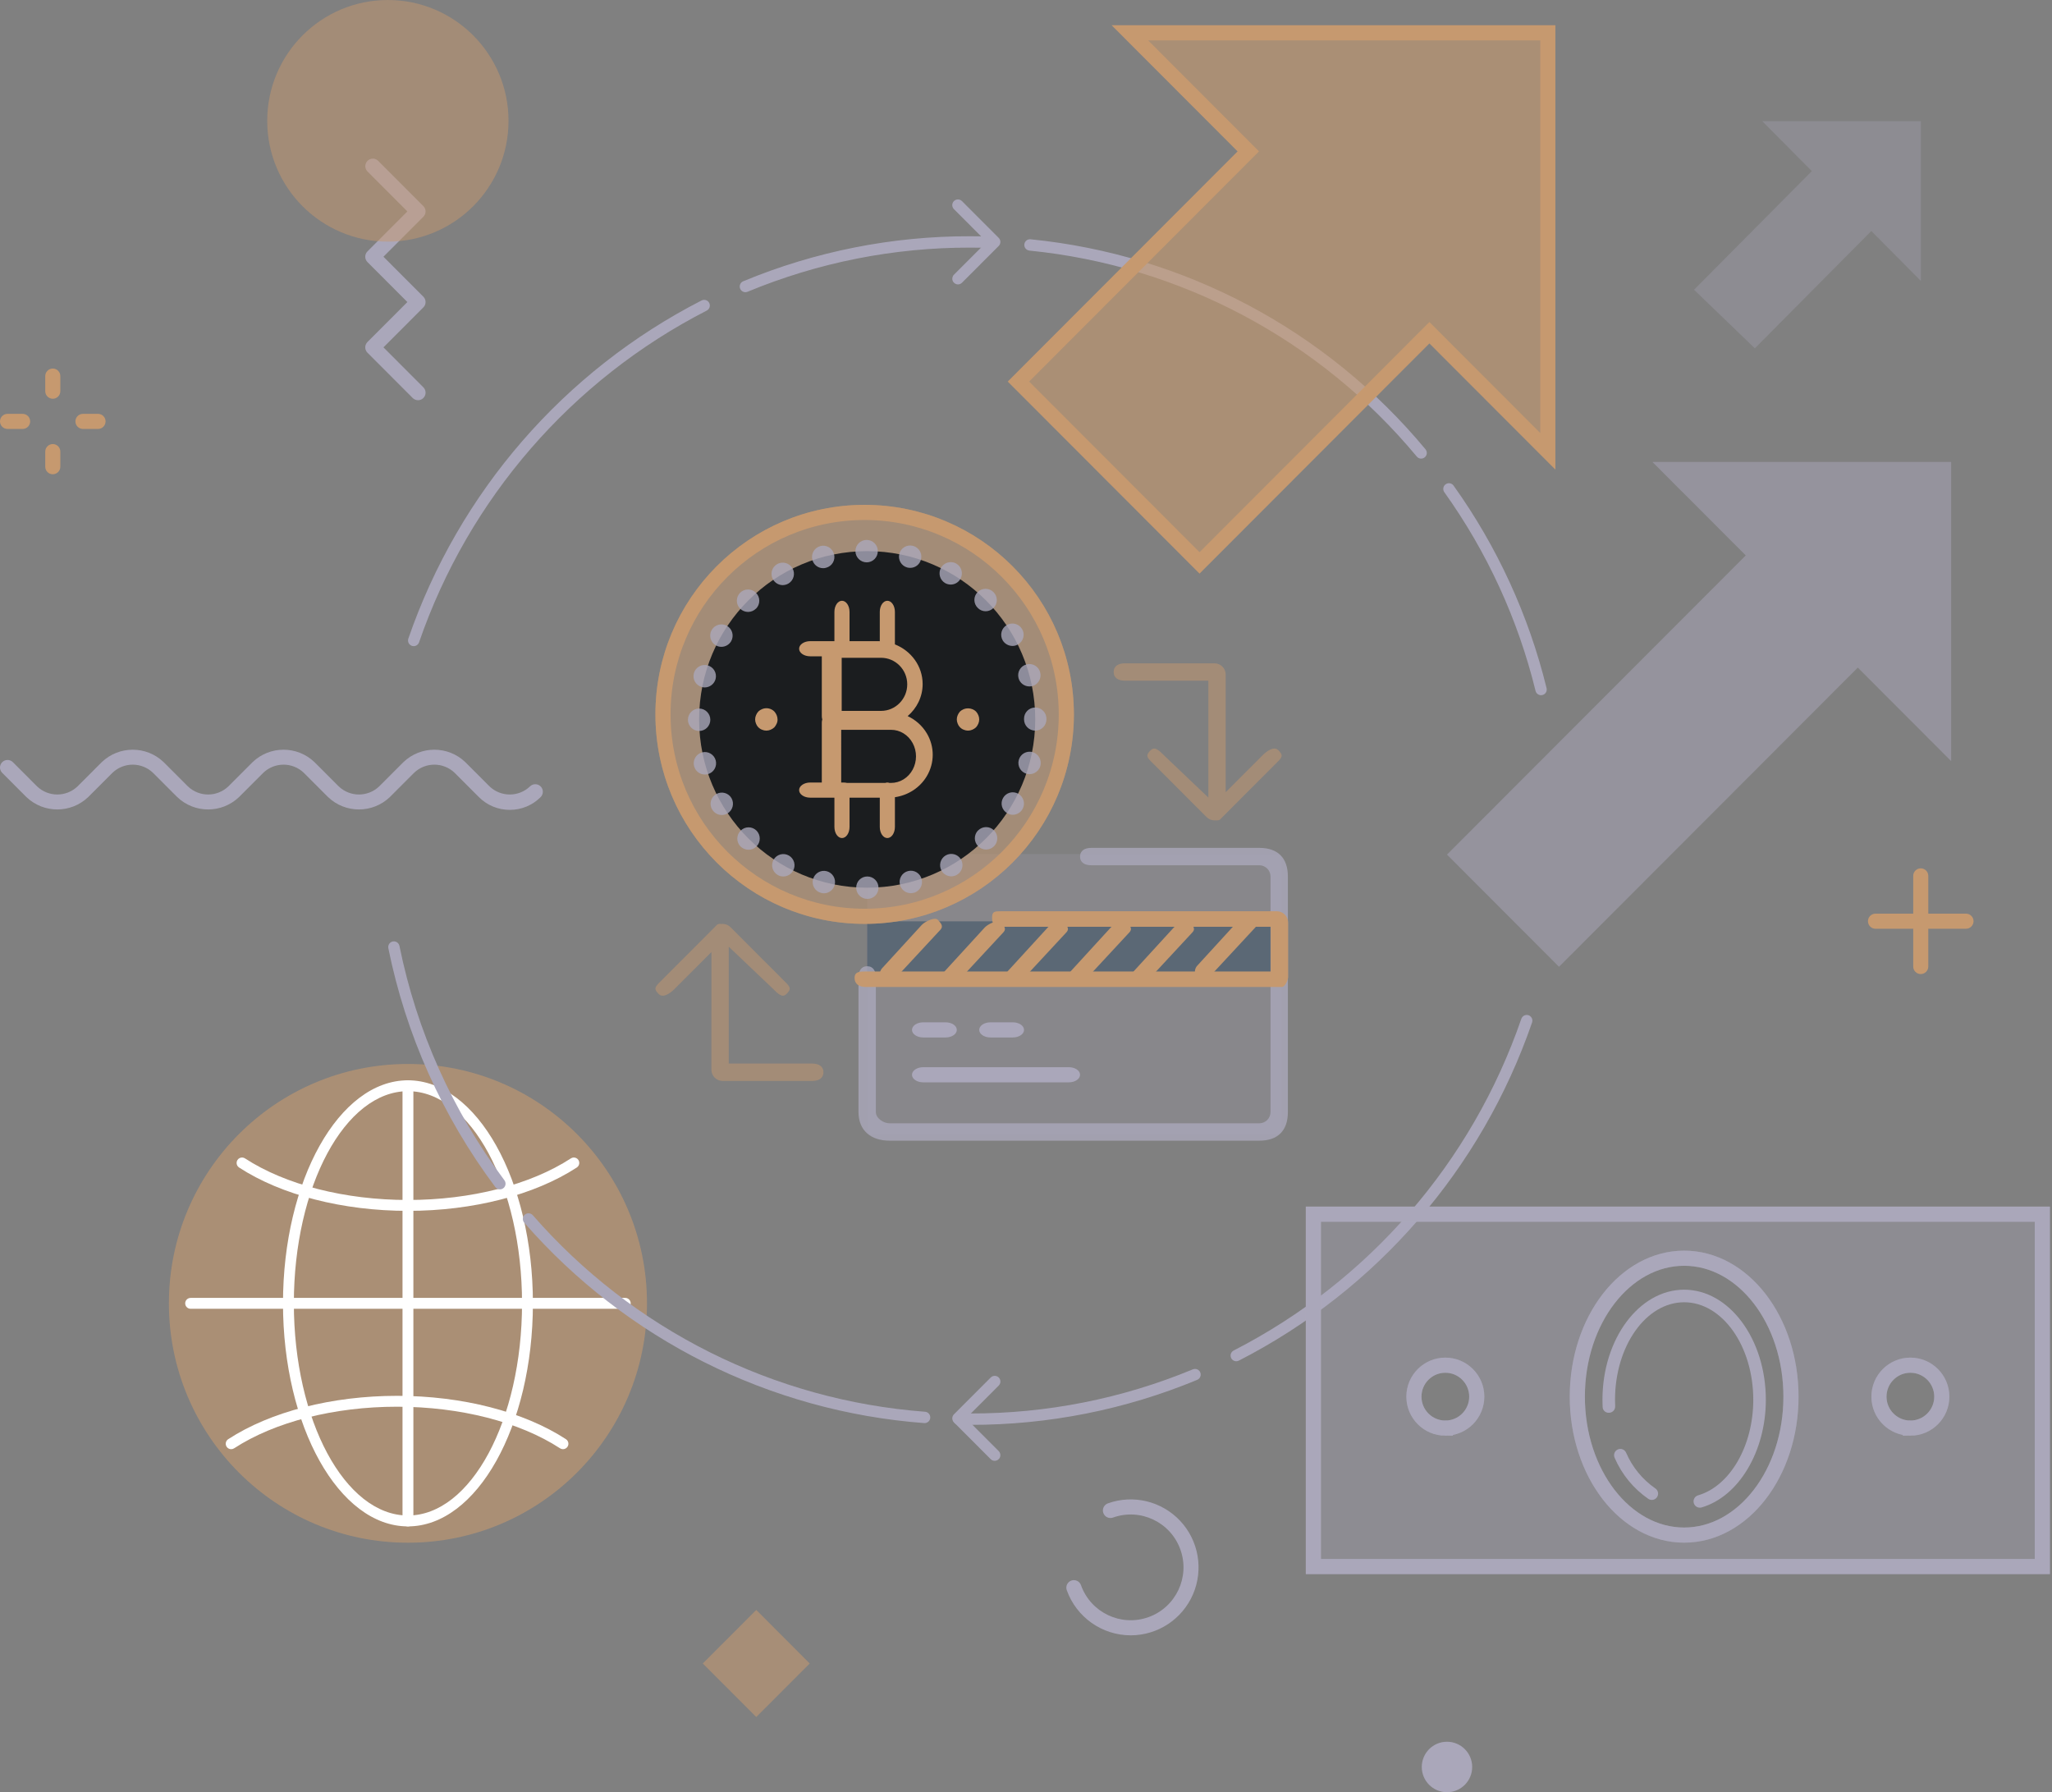 <svg xmlns="http://www.w3.org/2000/svg" width="813" height="710" viewBox="0 0 813 710">
    <rect x="0" y="0" width="813" height="710" fill="#808080" stroke="none"/>
    <g fill="none" fill-rule="evenodd">
        <g fill-rule="nonzero">
            <g transform="translate(-1560 -13026) translate(1560 13026)">
                <g transform="translate(66.917 421)">
                    <ellipse cx="94.711" cy="95.328" fill="#C6996F" opacity=".6" rx="94.711" ry="94.828"/>
                    <path fill="#FFF" d="M94.71 183.69c-27.299 0-49.507-39.64-49.507-88.362 0-48.723 22.208-88.362 49.508-88.362 27.3 0 49.508 39.639 49.508 88.362 0 48.722-22.209 88.362-49.508 88.362zm0-172.414c-24.924 0-45.202 37.707-45.202 84.052 0 46.344 20.278 84.051 45.203 84.051 24.924 0 45.202-37.707 45.202-84.051 0-46.345-20.278-84.052-45.202-84.052z"/>
                    <path fill="#FFF" d="M94.71 58.69c-25.748 0-50.131-6.26-66.902-17.174-.646-.42-1.019-1.152-.978-1.921.04-.77.488-1.459 1.174-1.808.686-.349 1.506-.304 2.15.117 16.09 10.469 39.62 16.475 64.557 16.475 24.939 0 48.47-6.006 64.556-16.475.645-.421 1.465-.466 2.15-.117.687.35 1.134 1.039 1.175 1.808.04.77-.333 1.502-.979 1.92C144.845 52.43 120.461 58.69 94.711 58.69z"/>
                    <path fill="#FFF" d="M94.71 183.69c-.57 0-1.118-.227-1.522-.631-.404-.404-.63-.953-.63-1.525V9.121c0-1.19.964-2.155 2.153-2.155 1.188 0 2.152.964 2.152 2.155v172.413c0 .572-.226 1.12-.63 1.525-.404.404-.951.63-1.522.63z"/>
                    <path fill="#FFF" d="M180.811 97.483H8.611c-1.19 0-2.153-.965-2.153-2.155s.963-2.156 2.152-2.156h172.201c1.19 0 2.153.965 2.153 2.156 0 1.19-.964 2.155-2.153 2.155zM24.678 153.1c-.953.002-1.794-.625-2.066-1.54-.271-.916.091-1.9.891-2.42 16.77-10.915 41.154-17.174 66.903-17.174 25.75 0 50.134 6.259 66.902 17.174.646.419 1.019 1.15.979 1.92-.04.77-.488 1.459-1.174 1.808-.687.349-1.506.304-2.15-.117-16.088-10.468-39.618-16.475-64.557-16.475-24.937 0-48.468 6.007-64.557 16.475-.348.228-.755.35-1.17.35z"/>
                </g>
                <rect width="164.242" height="111.111" x="343.576" y="338.333" fill="#AAA7BA" opacity=".2" rx="2"/>
                <path fill="#5B6875" d="M343.576 365H507.818V387.222H343.576z"/>
                <path fill="#AAA7BA" fill-opacity=".8" d="M498.94 451.889H352.454c-7.352-.008-12.31-3.973-12.318-11.333v-53.334c0-2.454.988-4.444 3.44-4.444 2.451 0 3.44 1.99 3.44 4.444v53.334c.002 2.453 2.987 4.442 5.438 4.444H498.94c2.45-.002 4.436-1.99 4.439-4.444v-93.334c-.003-2.453-1.989-4.442-4.44-4.444h-66.584c-2.451 0-4.439-.99-4.439-3.445 0-2.454 1.988-3.444 4.44-3.444h66.584c7.351.008 11.31 3.973 11.319 11.333v93.334c-.008 7.36-3.968 11.325-11.32 11.333z"/>
                <path fill="#AAA7BA" d="M423.477 428.778h-57.706c-2.452 0-4.44-1.343-4.44-3s1.988-3 4.44-3h57.706c2.452 0 4.44 1.343 4.44 3s-1.988 3-4.44 3zM374.649 411h-8.878c-2.452 0-4.44-1.343-4.44-3s1.988-3 4.44-3h8.878c2.451 0 4.439 1.343 4.439 3s-1.988 3-4.44 3zM401.282 411h-8.878c-2.451 0-4.439-1.343-4.439-3s1.988-3 4.44-3h8.877c2.452 0 4.44 1.343 4.44 3s-1.988 3-4.44 3z"/>
                <path fill="#C6996F" d="M473.655 386.317c-.486-1.283-.218-2.758.68-3.74l15.71-17.159c1.23-1.319 5.202-3.31 6.42-1.978 1.22 1.332 2.228 2.487 1.02 3.83l-18.707 20.16c-.588.644-1.388 1.006-2.221 1.005-1.27 0-2.416-.836-2.902-2.118zM348.809 387.317c-.486-1.283-.218-2.758.68-3.74l15.71-17.159c1.23-1.319 5.202-3.31 6.42-1.978 1.22 1.332 2.228 2.487 1.02 3.83l-18.707 20.16c-.588.644-1.387 1.006-2.22 1.005-1.272 0-2.417-.836-2.903-2.118zM373.778 388.317c-.486-1.283-.217-2.758.68-3.74l15.71-17.159c1.23-1.319 5.202-3.31 6.421-1.978 1.22 1.332 2.227 2.487 1.019 3.83l-18.706 20.16c-.589.644-1.388 1.006-2.222 1.005-1.27 0-2.416-.836-2.902-2.118zM398.747 388.317c-.486-1.283-.217-2.758.681-3.74l15.71-17.159c1.23-1.319 5.201-3.31 6.42-1.978 1.22 1.332 2.227 2.487 1.02 3.83l-18.707 20.16c-.589.644-1.388 1.006-2.222 1.005-1.27 0-2.416-.836-2.902-2.118zM423.716 388.317c-.486-1.283-.217-2.758.681-3.74l15.71-17.159c1.23-1.319 5.201-3.31 6.42-1.978 1.22 1.332 2.227 2.487 1.02 3.83l-18.707 20.16c-.588.644-1.388 1.006-2.221 1.005-1.271 0-2.416-.836-2.903-2.118zM448.686 388.317c-.487-1.283-.218-2.758.68-3.74l15.71-17.159c1.23-1.319 5.202-3.31 6.42-1.978 1.22 1.332 2.227 2.487 1.02 3.83l-18.707 20.16c-.588.644-1.388 1.006-2.221 1.005-1.27 0-2.416-.836-2.902-2.118z"/>
                <ellipse cx="342.577" cy="283" fill="#C6996F" opacity=".5" rx="82.898" ry="83"/>
                <ellipse cx="343.576" cy="285" fill="#1B1D1F" rx="66.584" ry="66.667"/>
                <path fill="#C6996F" d="M383.527 289.444c-.581-.006-1.155-.127-1.689-.355-1.114-.407-1.991-1.285-2.397-2.4-.471-1.077-.471-2.301 0-3.377.225-.54.541-1.036.934-1.468 1.78-1.645 4.523-1.645 6.303 0 .391.433.707.93.932 1.467.474 1.076.474 2.302 0 3.377-.226.538-.542 1.034-.932 1.467-.432.393-.927.708-1.465.934-.534.227-1.107.348-1.686.355z"/>
                <path fill="#AAA7BA" d="M339.226 351.667c-.015-1.176.442-2.307 1.268-3.143.826-.835 1.951-1.304 3.125-1.302 1.179-.004 2.31.463 3.143 1.298.834.834 1.3 1.967 1.296 3.147.014 1.175-.442 2.307-1.268 3.142-.826.835-1.952 1.304-3.125 1.302-1.179.004-2.31-.463-3.144-1.297-.833-.835-1.3-1.967-1.295-3.147zm-13.94 2.044c-1.142-.289-2.121-1.026-2.714-2.046-.593-1.02-.75-2.237-.437-3.375.632-2.363 3.05-3.773 5.414-3.155 2.36.632 3.768 3.053 3.152 5.42-.502 1.95-2.25 3.318-4.261 3.334-.39-.014-.777-.073-1.153-.178zm31.294-3.155c-.31-1.144-.152-2.365.44-3.392.591-1.026 1.568-1.774 2.712-2.077 1.137-.305 2.348-.144 3.364.449 1.017.592 1.756 1.566 2.053 2.706.643 2.369-.746 4.813-3.109 5.47l-.043-.044c-.372.126-.763.186-1.155.177-1.996-.016-3.738-1.36-4.261-3.29zm-48.427-3.911c-1.026-.588-1.776-1.56-2.084-2.703-.309-1.143-.15-2.361.441-3.386.591-1.024 1.566-1.768 2.708-2.07 1.142-.3 2.356-.132 3.374.468 1.013.589 1.751 1.557 2.051 2.691.3 1.134.136 2.341-.454 3.355-.793 1.383-2.269 2.232-3.862 2.222-.764.009-1.515-.19-2.174-.577zm64.896-1.688c-1.208-2.138-.476-4.852 1.643-6.09 2.11-1.21 4.799-.498 6.036 1.597.599 1.02.767 2.235.467 3.378-.3 1.143-1.043 2.12-2.064 2.712-.674.396-1.439.61-2.22.625-1.587-.012-3.052-.855-3.862-2.222zm-79.635-9.601c-.83-.83-1.297-1.958-1.297-3.134 0-1.175.467-2.303 1.297-3.133.827-.85 1.958-1.332 3.143-1.34 1.184-.009 2.322.458 3.16 1.296 1.732 1.746 1.732 4.565 0 6.31-.844.822-1.974 1.284-3.151 1.29-1.178-.007-2.307-.468-3.152-1.29zm94.15-.091c-.847-.828-1.328-1.961-1.336-3.147-.008-1.185.457-2.324 1.293-3.164v.043c.828-.847 1.96-1.328 3.143-1.336 1.183-.008 2.321.457 3.16 1.293 1.732 1.746 1.732 4.564 0 6.31-.844.823-1.974 1.285-3.151 1.29-1.165-.005-2.282-.468-3.108-1.29zM282.14 320.643v.047c-.6-1.018-.77-2.235-.47-3.379.301-1.144 1.046-2.12 2.07-2.71 1.017-.597 2.23-.764 3.37-.464 1.14.3 2.115 1.041 2.71 2.061 1.208 2.137.477 4.85-1.641 6.09-.678.38-1.443.58-2.22.577-1.58 0-3.037-.849-3.819-2.223zm116.924 1.51c-1.023-.579-1.772-1.543-2.08-2.678-.309-1.135-.151-2.346.437-3.364.576-1.026 1.54-1.778 2.674-2.087 1.135-.31 2.346-.15 3.362.442 1.026.588 1.776 1.56 2.084 2.703.309 1.143.15 2.361-.44 3.387-.802 1.375-2.273 2.221-3.863 2.222-.768-.006-1.52-.223-2.174-.625zm-124.07-18.62c-.625-2.38.781-4.82 3.152-5.469 2.364-.613 4.78.795 5.416 3.156.31 1.144.151 2.364-.44 3.39-.592 1.027-1.568 1.775-2.712 2.079-.378.09-.766.135-1.155.134-2.003.002-3.754-1.35-4.261-3.29zm131.793 3.02c-2.37-.646-3.777-3.085-3.152-5.464.632-2.363 3.051-3.773 5.416-3.155 2.365.655 3.767 3.087 3.152 5.464-.53 1.944-2.294 3.291-4.307 3.29-.374 0-.746-.045-1.11-.134zm-134.234-21.418c.006-2.453 1.99-4.44 4.44-4.445 2.448.006 4.432 1.993 4.438 4.445.004 1.18-.462 2.312-1.295 3.147-.834.834-1.965 1.301-3.144 1.297-2.448-.007-4.432-1.993-4.439-4.444zm133.17-.135v-.27c-.007-1.172.452-2.3 1.276-3.133.824-.834 1.945-1.305 3.117-1.31 1.178-.016 2.315.44 3.156 1.266.842.826 1.32 1.954 1.328 3.135V285c-.008 2.451-1.99 4.437-4.439 4.444-2.448-.007-4.432-1.992-4.439-4.444zm-127.666-12.847c-1.137-.3-2.108-1.04-2.699-2.056-.591-1.017-.754-2.228-.453-3.365.634-2.363 3.052-3.771 5.416-3.156 1.143.293 2.122 1.03 2.722 2.047.599 1.017.77 2.231.473 3.374-.522 1.955-2.284 3.32-4.304 3.334-.393.007-.783-.054-1.155-.178zm125.49-3.511c-.633-2.356.757-4.78 3.107-5.421 1.137-.32 2.354-.171 3.38.413 1.026.585 1.775 1.557 2.08 2.699.643 2.368-.746 4.812-3.108 5.468-.379.084-.765.128-1.153.13-2.014.005-3.78-1.344-4.307-3.29zm-119.942-12.978c-2.118-1.236-2.85-3.948-1.643-6.085 1.236-2.123 3.947-2.856 6.082-1.645 2.12 1.238 2.852 3.952 1.643 6.09-.81 1.367-2.275 2.21-3.862 2.222-.778.004-1.543-.197-2.22-.582zm113.682-1.953c-.598-1.019-.766-2.235-.466-3.378.3-1.143 1.044-2.119 2.065-2.711 1.018-.6 2.232-.768 3.373-.468 1.142.301 2.116 1.046 2.707 2.07.599 1.01.767 2.22.466 3.355-.3 1.136-1.044 2.104-2.063 2.686-.665.417-1.435.634-2.22.625-1.579-.003-3.042-.828-3.862-2.179zm-104.05-12.578c-1.73-1.747-1.73-4.564 0-6.311.83-.833 1.956-1.302 3.13-1.302 1.175 0 2.301.469 3.13 1.302.848.828 1.329 1.96 1.337 3.146.008 1.186-.458 2.325-1.293 3.165v-.044c-.834.843-1.967 1.322-3.152 1.333-1.177-.007-2.307-.468-3.151-1.29zm94.15-.313c-.846-.819-1.328-1.945-1.336-3.124-.008-1.18.458-2.312 1.294-3.143.83-.832 1.955-1.299 3.13-1.299 1.173 0 2.3.467 3.13 1.299.846.82 1.328 1.945 1.336 3.125.008 1.179-.458 2.311-1.293 3.142-.829.852-1.965 1.332-3.152 1.333-1.174-.002-2.297-.483-3.108-1.333zm-81.099-11.241c-.598-1.019-.766-2.235-.465-3.378.3-1.143 1.043-2.119 2.065-2.711 2.12-1.227 4.833-.514 6.08 1.597 1.224 2.125.512 4.841-1.598 6.09-.69.396-1.468.61-2.263.624-1.576-.013-3.028-.858-3.82-2.222h.001zm68.184 1.42c-2.119-1.24-2.85-3.952-1.643-6.09 1.238-2.12 3.946-2.852 6.082-1.645h-.046c1.026.588 1.776 1.56 2.084 2.703.308 1.143.15 2.361-.44 3.386-.782 1.374-2.239 2.222-3.817 2.223-.778.003-1.543-.196-2.22-.578zm-52.602-9.198c-.636-2.381.774-4.828 3.152-5.469h-.044c1.142-.31 2.361-.152 3.386.44 1.025.593 1.772 1.57 2.074 2.716.314 1.132.162 2.342-.422 3.361-.584 1.019-1.552 1.76-2.686 2.06-.387.125-.792.185-1.199.178-2.001.003-3.753-1.348-4.261-3.286zm37.597 3.021c-2.358-.636-3.764-3.054-3.152-5.421.296-1.14 1.035-2.115 2.052-2.708 1.017-.592 2.228-.753 3.364-.448 1.142.292 2.12 1.03 2.712 2.05.593 1.019.751 2.234.44 3.371-.495 1.949-2.254 3.307-4.261 3.29-.39-.001-.777-.046-1.155-.134zm-20.552-6.489c.007-2.451 1.99-4.436 4.439-4.444 1.178-.005 2.31.462 3.144 1.296.833.835 1.3 1.968 1.295 3.148.006 1.173-.453 2.3-1.277 3.134-.824.834-1.945 1.305-3.117 1.31-2.457-.003-4.455-1.983-4.484-4.444z" opacity=".8"/>
                <path stroke="#C6996F" stroke-width="6" d="M342.577 203c-44.128 0-79.901 35.817-79.901 80s35.773 80 79.901 80c44.128 0 79.901-35.817 79.901-80-.05-44.162-35.794-79.95-79.9-80z"/>
                <path fill="#C6996F" d="M303.625 289.444c-.58-.006-1.154-.127-1.688-.355-1.114-.407-1.991-1.285-2.397-2.4-.471-1.077-.471-2.301 0-3.377.225-.54.54-1.036.933-1.468.424-.402.92-.718 1.464-.933 1.653-.698 3.564-.33 4.84.933.391.433.706.93.932 1.467.227.535.348 1.108.355 1.689.015.583-.106 1.161-.355 1.688-.227.538-.542 1.034-.933 1.467-.431.393-.927.708-1.465.934-.533.227-1.106.348-1.686.355zM351.566 238c1.655 0 2.996 1.97 2.996 4.4v12.88c6.449 2.547 10.987 8.626 10.987 15.72 0 5.044-2.295 9.575-5.939 12.688 3.12 1.456 5.78 3.799 7.574 6.801 3.146 5.265 3.146 11.757 0 17.022-2.702 4.524-7.374 7.55-12.621 8.305V327.6c0 1.167-.316 2.286-.878 3.112-.562.825-1.324 1.288-2.119 1.288-.795 0-1.557-.463-2.119-1.288-.562-.826-.878-1.945-.877-3.112v-11.601h-11.986V327.6c0 1.167-.315 2.286-.877 3.112-.562.825-1.324 1.288-2.119 1.288-.795 0-1.557-.463-2.119-1.288-.562-.826-.877-1.945-.877-3.112V316h-9.588c-2.427 0-4.395-1.343-4.395-3s1.968-3 4.395-3h4.593l.001-23.75c0-.428.067-.85.195-1.253-.128-.4-.195-.82-.195-1.247V260h-4.594c-2.427 0-4.395-1.343-4.395-3s1.968-3 4.395-3h9.033l.554-.001V242.4c0-2.43 1.342-4.4 2.997-4.4 1.655 0 2.996 1.97 2.996 4.4v11.599l11.209.001c.26 0 .52.005.777.016V242.4c0-2.43 1.341-4.4 2.996-4.4zm1.456 51.12h-19.74V310h.905c.495 0 .97.056 1.414.159h15.165c.255-.104.523-.159.8-.159s.545.055.8.159h.656c3.532.013 6.802-1.99 8.571-5.25 1.77-3.26 1.77-7.28 0-10.539-1.77-3.26-5.039-5.262-8.571-5.25zm-3.964-28.533h-15.58v21.038h15.58c5.737 0 10.387-4.71 10.387-10.519 0-5.81-4.65-10.519-10.387-10.519z"/>
                <path fill="#C6996F" d="M481.184 262.778c1.177 0 2.306.468 3.139 1.301.832.834 1.3 1.964 1.3 3.143l-.001 46.605 14.618-14.636c1.737-1.717 4.532-3.708 6.257-1.98 1.726 1.727 1.735 2.526.02 4.265l-22.194 22.223c-.833.833-.963 1.301-2.14 1.301-.179 0-.333-.01-.47-.032-.173.022-.35.032-.53.032-1.177.001-2.306-.467-3.138-1.302l-22.194-22.222c-1.707-1.74-1.694-2.532.028-4.257 1.722-1.724 3.512.263 5.25 1.972l17.613 16.758v-46.282h-33.07c-2.452 0-4.439-.99-4.439-3.445 0-2.454 1.987-3.444 4.439-3.444h35.512z" opacity=".5"/>
                <path fill="#C6996F" d="M299.63 366c1.177 0 2.307.468 3.14 1.301.832.834 1.3 1.965 1.3 3.143l-.002 46.605 14.619-14.636c1.736-1.717 4.531-3.708 6.257-1.98 1.725 1.728 1.734 2.526.02 4.265l-22.195 22.223c-.832.833-.963 1.301-2.14 1.301-.178 0-.333-.01-.47-.032-.173.022-.35.032-.529.032-1.177.002-2.307-.467-3.138-1.302l-22.195-22.222c-1.707-1.74-1.694-2.532.028-4.256 1.722-1.725 3.512.263 5.25 1.971l17.613 16.758v-46.282h-33.07c-2.451 0-4.439-.99-4.439-3.445 0-2.454 1.988-3.444 4.44-3.444h35.511z" opacity=".5" transform="rotate(180 292.962 397.111)"/>
                <path fill="#C6996F" d="M343.038 391c-2.461 0-4.456-1.047-4.456-3.571 0-2.525 1.995-2.572 4.456-2.572h160.417v-17.714H396.51c-2.46 0-3.457-1.047-3.457-3.572 0-2.524.996-2.571 3.457-2.571h109.404c1.182 0 2.315.481 3.151 1.339.836.857 1.305 2.02 1.305 3.232V387c0 1.213-1.277 4-2.459 4H343.038z"/>
                <g fill="#AAA7BA">
                    <path d="M212.517 484.771l-.173-.006c-61.171-4.61-118.078-33.12-158.437-79.374-.82-.935-.728-2.358.205-3.179.933-.82 2.354-.73 3.174.205 39.585 45.37 95.401 73.334 155.4 77.856 1.205.093 2.122 1.122 2.077 2.33-.046 1.21-1.037 2.167-2.246 2.168zM44.248 392.183c-.708 0-1.376-.333-1.801-.9C21.474 363.27 6.99 330.935.045 296.623c-.16-.79.113-1.605.717-2.138.603-.533 1.445-.703 2.208-.445.762.258 1.329.904 1.486 1.694 6.811 33.654 21.018 65.369 41.59 92.844.51.682.594 1.595.213 2.358-.38.763-1.159 1.247-2.01 1.247zM230.603 485.464c-1.5-.03-3.093-.015-4.635-.044-1.242-.024-2.23-1.05-2.208-2.294.003-.6.248-1.173.68-1.59.431-.416 1.012-.64 1.611-.62 1.51.028 3.02.043 4.535.044h.015c30.265.056 60.241-5.888 88.2-17.49.742-.308 1.592-.196 2.23.293.637.49.966 1.283.86 2.081-.104.798-.626 1.479-1.368 1.787-28.504 11.829-59.065 17.89-89.92 17.833zm105.398-25.197c-1.041 0-1.947-.713-2.19-1.726-.243-1.014.24-2.062 1.169-2.534 53.508-27.429 94.346-74.518 113.965-131.41.259-.76.904-1.326 1.692-1.482.788-.156 1.6.12 2.129.726.529.605.695 1.447.436 2.208-20 58.001-61.633 106.009-116.184 133.974-.315.16-.663.244-1.017.244zM456.754 196.408c-1.035 0-1.935-.709-2.181-1.715-6.935-28.3-19.203-55.013-36.143-78.706-.722-1.012-.488-2.418.523-3.14 1.01-.723 2.415-.49 3.137.523 17.274 24.157 29.781 51.395 36.85 80.25.143.58.05 1.192-.26 1.703-.309.51-.808.878-1.387 1.02-.176.044-.357.065-.539.065zm-47.502-93.72c-.667 0-1.3-.295-1.727-.808-38.48-46.316-93.606-75.626-153.48-81.605-1.237-.125-2.138-1.23-2.013-2.467.125-1.238 1.229-2.14 2.465-2.015C315.54 21.889 371.742 51.77 410.974 98.99c.56.67.682 1.605.313 2.397-.369.792-1.162 1.299-2.035 1.3zM10.1 176.976c-.247 0-.492-.04-.725-.12-.565-.193-1.03-.602-1.294-1.138-.264-.536-.303-1.155-.11-1.72 20.003-58 61.637-106.007 116.188-133.972.717-.366 1.575-.32 2.25.118.674.44 1.063 1.206 1.02 2.01-.044.805-.513 1.525-1.231 1.889-53.509 27.43-94.347 74.517-113.97 131.409-.311.911-1.166 1.524-2.128 1.524zM141.52 36.751c-1.073 0-1.996-.759-2.206-1.812-.21-1.054.354-2.11 1.345-2.52 28.501-11.826 59.058-17.885 89.909-17.83h.017c3.017 0 6.017.057 9.003.17.596.022 1.159.28 1.565.718.405.438.621 1.019.599 1.616-.008.601-.262 1.173-.702 1.582-.44.41-1.03.62-1.629.584-2.93-.107-5.875-.162-8.835-.165h-.018c-30.26-.055-60.231 5.888-88.186 17.486-.273.113-.566.171-.862.171z" transform="translate(153.81 79)"/>
                    <path d="M225.735 33.668c-.91 0-1.73-.55-2.078-1.39-.348-.842-.155-1.81.488-2.455l12.965-12.981L224.145 3.86c-.578-.567-.807-1.401-.6-2.184.206-.784.817-1.395 1.6-1.602.781-.207 1.614.022 2.18.6l14.556 14.574c.422.423.66.996.66 1.593s-.238 1.17-.66 1.592l-14.556 14.574c-.42.423-.993.66-1.59.66zM240.29 499.715c-.596 0-1.168-.237-1.59-.66l-14.555-14.574c-.422-.422-.66-.995-.66-1.592 0-.597.238-1.17.66-1.593l14.555-14.575c.567-.579 1.4-.808 2.182-.601.782.207 1.393.818 1.6 1.601.206.783-.023 1.617-.601 2.184l-12.965 12.984 12.965 12.981c.643.644.836 1.613.488 2.454-.349.842-1.169 1.39-2.078 1.39z" transform="translate(153.81 79)"/>
                </g>
                <g>
                    <path fill="#AAA7BA" stroke="#AAA7BA" stroke-width="6" d="M0 0v139.601h288.817V0H0zm52.286 84.758c-6.876 0-12.45-5.58-12.45-12.465 0-6.883 5.574-12.464 12.45-12.464 6.875 0 12.449 5.58 12.449 12.464 0 3.306-1.312 6.477-3.646 8.814-2.335 2.338-5.501 3.65-8.803 3.65h0zm94.612 42.379c-23.376 0-42.326-24.554-42.326-54.844 0-30.289 18.95-54.843 42.326-54.843s42.327 24.554 42.327 54.843c0 30.29-18.95 54.844-42.327 54.844zm89.633-42.38c-6.875 0-12.449-5.58-12.449-12.464 0-6.883 5.574-12.464 12.45-12.464 6.875 0 12.448 5.58 12.448 12.464s-5.573 12.465-12.449 12.465z" opacity=".3" transform="translate(520.358 481)"/>
                    <path stroke="#AAA7BA" stroke-width="6" d="M0 0v139.601h288.817V0H0zm52.286 84.758c-6.876 0-12.45-5.58-12.45-12.465 0-6.883 5.574-12.464 12.45-12.464 6.875 0 12.449 5.58 12.449 12.464 0 3.306-1.312 6.477-3.646 8.814-2.335 2.338-5.501 3.65-8.803 3.65h0zm94.612 42.379c-23.376 0-42.326-24.554-42.326-54.844 0-30.289 18.95-54.843 42.326-54.843s42.327 24.554 42.327 54.843c0 30.29-18.95 54.844-42.327 54.844zm89.633-42.38c-6.875 0-12.449-5.58-12.449-12.464 0-6.883 5.574-12.464 12.45-12.464 6.875 0 12.448 5.58 12.448 12.464s-5.573 12.465-12.449 12.465z" transform="translate(520.358 481)"/>
                    <path fill="#AAA7BA" d="M153.113 116.274c-1.24 0-2.29-.913-2.465-2.142-.174-1.229.58-2.399 1.77-2.746 12.67-3.69 21.868-19.607 21.868-37.846 0-21.306-12.286-38.64-27.388-38.64-15.101 0-27.387 17.334-27.387 38.64.002.847.021 1.694.06 2.537.031.66-.201 1.305-.646 1.794-.444.488-1.065.78-1.724.81-.667.063-1.33-.159-1.825-.61-.495-.45-.778-1.09-.78-1.76-.043-.911-.063-1.836-.065-2.766 0-24.062 14.52-43.63 32.367-43.63 17.847 0 32.368 19.568 32.368 43.625 0 20.405-10.706 38.338-25.457 42.637-.226.065-.46.098-.696.097zm-19.029-3.072c-.482 0-.954-.14-1.359-.404-5.889-4.061-10.52-9.698-13.363-16.267-.575-1.25-.028-2.73 1.22-3.306 1.25-.576 2.728-.029 3.303 1.222 2.452 5.715 6.459 10.626 11.564 14.173.922.604 1.339 1.743 1.024 2.8-.315 1.058-1.287 1.782-2.389 1.782z" transform="translate(520.358 481)"/>
                </g>
                <path fill="#AAA7BA" d="M773.046 183L654.673 183 691.665 220.037 573.292 338.556 617.682 383 736.054 264.481 773.046 301.519z" opacity=".5"/>
                <path fill="#C6996F" d="M613.243 13L447.658 13 494.574 59.974 403.502 151.158 475.255 223 566.327 131.816 613.243 178.789z" opacity=".6"/>
                <path stroke="#C6996F" stroke-width="6" d="M613.243 13L447.658 13 494.574 59.974 403.502 151.158 475.255 223 566.327 131.816 613.243 178.789z"/>
                <path fill="#AAA7BA" d="M761.06 48L698.189 48 717.839 67.784 671.171 114.782 695.268 138 741.415 91.527 761.06 111.316z" opacity=".3"/>
                <path fill="#C6996F" d="M284.63 644L314.612 644.018 314.63 674 284.649 673.982z" opacity=".55" transform="rotate(45 299.63 659)"/>
                <path fill="#AAA7BA" d="M448.005 647.845c-11.372-.005-21.517-7.16-25.352-17.879-.554-1.555.256-3.266 1.809-3.82 1.553-.556 3.262.255 3.816 1.81 3.88 10.894 15.847 16.576 26.727 12.69 10.88-3.885 16.555-15.865 12.674-26.759-3.88-10.894-15.846-16.575-26.726-12.69-1.553.555-3.262-.256-3.816-1.811-.555-1.556.255-3.267 1.809-3.822 10.086-3.6 21.345-.865 28.662 6.963s9.297 19.257 5.042 29.095c-4.256 9.839-13.937 16.211-24.645 16.223z"/>
                <g fill="#C6996F">
                    <path d="M20.914 11.966c-.792 0-1.552-.315-2.113-.876-.56-.561-.875-1.322-.874-2.116V2.991C17.927 1.34 19.264 0 20.914 0c1.65 0 2.988 1.34 2.988 2.991v5.983c0 .794-.314 1.555-.874 2.116-.56.561-1.321.876-2.114.876zM20.914 41.88c-.792 0-1.552-.314-2.113-.875-.56-.561-.875-1.323-.874-2.116v-5.983c0-1.652 1.337-2.991 2.987-2.991 1.65 0 2.988 1.339 2.988 2.991v5.983c0 .793-.314 1.555-.874 2.116-.56.56-1.321.876-2.114.875zM8.963 23.932H2.988C1.338 23.932 0 22.592 0 20.94s1.338-2.991 2.988-2.991h5.975c1.65 0 2.988 1.339 2.988 2.991 0 1.652-1.338 2.992-2.988 2.992zM38.84 23.932h-5.975c-1.65 0-2.987-1.34-2.987-2.992s1.337-2.991 2.987-2.991h5.976c1.65 0 2.988 1.339 2.988 2.991 0 1.652-1.338 2.992-2.988 2.992z" transform="translate(0 146)"/>
                </g>
                <path fill="#C6996F" d="M761 385.88c-.792 0-1.552-.314-2.113-.875-.56-.561-.875-1.323-.874-2.116V346.99c0-1.652 1.338-2.991 2.988-2.991s2.987 1.34 2.987 2.991v35.898c0 .793-.314 1.555-.874 2.116-.56.56-1.32.876-2.113.875z"/>
                <path fill="#C6996F" d="M778.927 367.932h-35.853c-1.65 0-2.988-1.34-2.988-2.992s1.338-2.991 2.988-2.991h35.853c1.65 0 2.988 1.339 2.988 2.991 0 1.652-1.338 2.992-2.988 2.992z"/>
                <path fill="#AAA7BA" d="M201.97 320.835c-4.599.013-9.01-1.818-12.252-5.083l-9.597-9.605c-4.49-4.3-11.566-4.3-16.056 0l-9.597 9.605c-6.857 6.555-17.65 6.555-24.506 0l-9.597-9.605c-4.49-4.3-11.566-4.3-16.056 0l-9.597 9.605c-6.856 6.555-17.65 6.555-24.506 0l-9.597-9.605c-4.49-4.3-11.565-4.3-16.056 0l-9.596 9.605c-6.857 6.555-17.65 6.555-24.507 0l-9.596-9.605c-1.147-1.172-1.137-3.05.021-4.21 1.158-1.159 3.033-1.168 4.203-.02l9.597 9.605c4.49 4.3 11.566 4.3 16.056 0l9.597-9.605c6.857-6.556 17.65-6.556 24.506 0l9.597 9.605c4.49 4.3 11.566 4.3 16.056 0l9.597-9.605c6.857-6.556 17.65-6.556 24.506 0l9.597 9.605c4.49 4.3 11.565 4.3 16.056 0l9.597-9.605c6.856-6.556 17.649-6.556 24.506 0l9.596 9.605c4.49 4.3 11.566 4.3 16.057 0 1.17-1.148 3.045-1.139 4.203.021 1.158 1.16 1.168 3.037.021 4.209-3.243 3.265-7.655 5.095-12.254 5.083zM165.625 158.547c-.793.001-1.553-.314-2.113-.876l-17.926-17.95c-.56-.56-.876-1.32-.876-2.114 0-.793.315-1.554.876-2.115l15.814-15.834-15.814-15.834c-.56-.56-.875-1.321-.875-2.114 0-.794.314-1.555.875-2.115L161.4 83.76l-15.814-15.834c-1.147-1.171-1.137-3.049.021-4.209 1.158-1.16 3.033-1.169 4.203-.02l17.927 17.948c.56.56.875 1.321.875 2.115 0 .793-.315 1.554-.875 2.115l-15.814 15.833 15.814 15.834c.56.56.875 1.322.875 2.115 0 .793-.315 1.554-.875 2.115l-15.814 15.834 15.814 15.833c.854.856 1.11 2.142.647 3.26-.462 1.118-1.551 1.847-2.76 1.847z"/>
                <ellipse cx="153.674" cy="47.863" fill="#C6996F" opacity=".5" rx="47.804" ry="47.863"/>
                <ellipse cx="573.292" cy="700" fill="#AAA7BA" rx="9.988" ry="10"/>
            </g>
        </g>
    </g>
</svg>
